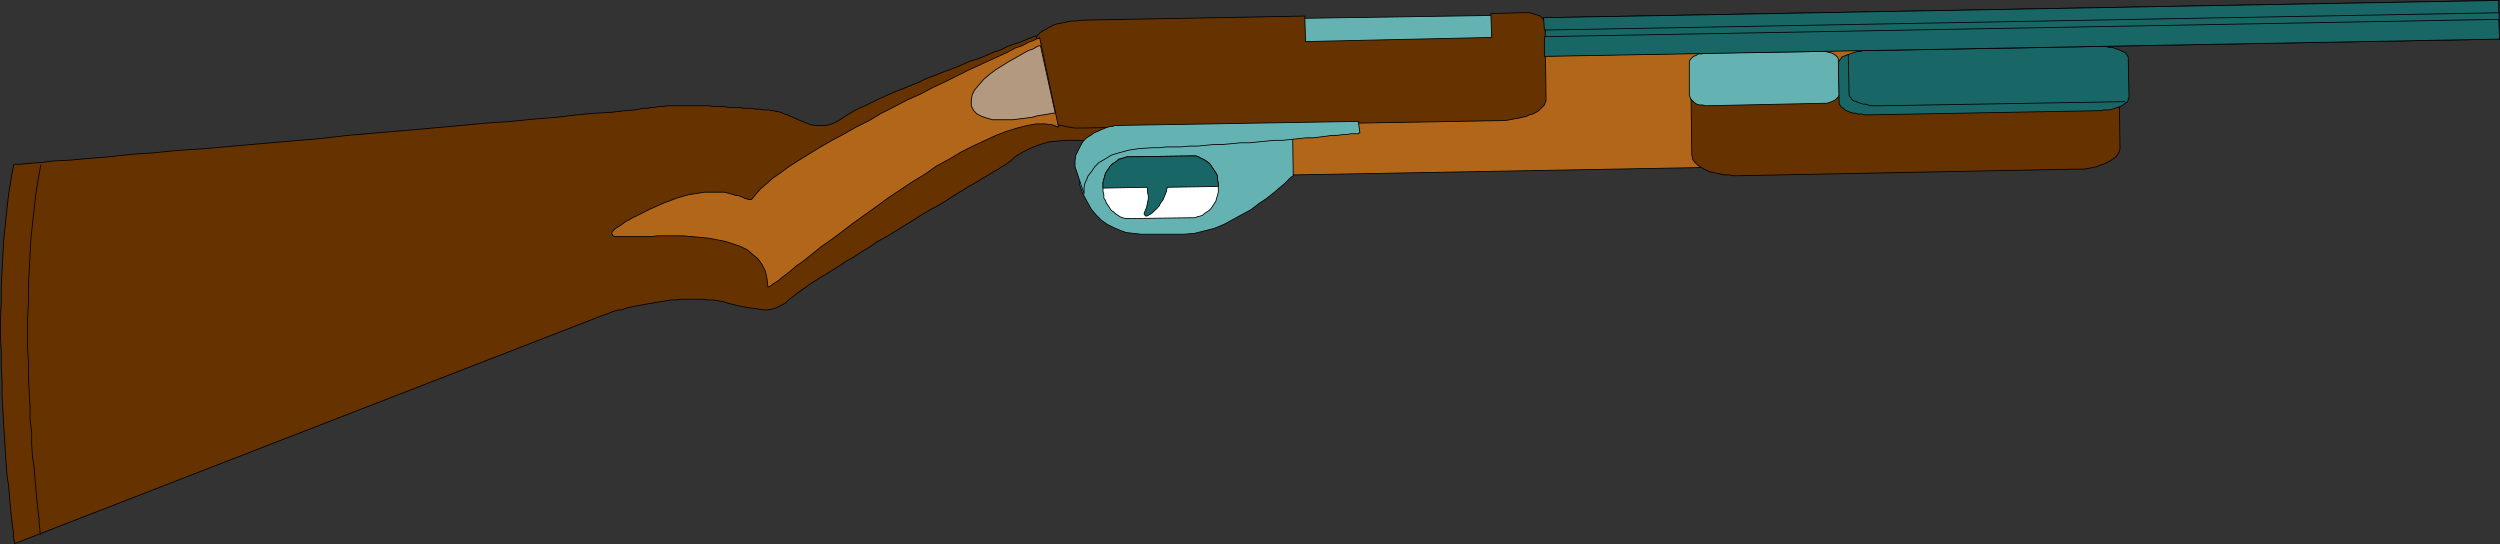 <?xml version="1.0" encoding="UTF-8" standalone="no"?>
<svg
   version="1.0"
   width="129.809mm"
   height="28.251mm"
   id="svg34"
   sodipodi:docname="Rifle 06.wmf"
   xmlns:inkscape="http://www.inkscape.org/namespaces/inkscape"
   xmlns:sodipodi="http://sodipodi.sourceforge.net/DTD/sodipodi-0.dtd"
   xmlns="http://www.w3.org/2000/svg"
   xmlns:svg="http://www.w3.org/2000/svg">
  <rect width="100%" height="100%" fill="#333333" stroke="none"/>
  <sodipodi:namedview
     id="namedview34"
     pagecolor="#ffffff"
     bordercolor="#000000"
     borderopacity="0.25"
     inkscape:showpageshadow="2"
     inkscape:pageopacity="0.0"
     inkscape:pagecheckerboard="0"
     inkscape:deskcolor="#d1d1d1"
     inkscape:document-units="mm" />
  <defs
     id="defs1">
    <pattern
       id="WMFhbasepattern"
       patternUnits="userSpaceOnUse"
       width="6"
       height="6"
       x="0"
       y="0" />
  </defs>
  <path
     style="fill:#65b2b2;fill-opacity:1;fill-rule:evenodd;stroke:none"
     d="m 261.873,18.819 -8.08,15.507 v 0.162 l -0.485,0.323 -0.485,0.485 -0.808,0.808 -0.97,0.808 -1.131,0.969 -1.454,1.131 -1.454,0.969 -1.454,1.131 -1.778,0.969 -1.778,0.969 -1.778,0.969 -1.939,0.808 -1.939,0.485 -1.939,0.485 -1.939,0.162 h -1.778 -1.778 -1.778 -1.616 -1.616 l -1.454,-0.162 -1.454,-0.162 -1.293,-0.485 -1.131,-0.485 -1.293,-0.646 -1.131,-0.808 -0.97,-0.969 -0.97,-1.131 -0.808,-1.454 -0.97,-1.777 -0.646,-1.938 5.171,-9.854 20.846,-6.3 z"
     id="path1" />
  <path
     style="fill:none;stroke:#000000;stroke-width:0.162px;stroke-linecap:round;stroke-linejoin:round;stroke-miterlimit:4;stroke-dasharray:none;stroke-opacity:1"
     d="m 261.873,18.819 -8.08,15.507 v 0 0.162 l -0.485,0.323 -0.485,0.485 -0.808,0.808 -0.97,0.808 -1.131,0.969 -1.454,1.131 -1.454,0.969 -1.454,1.131 -1.778,0.969 -1.778,0.969 -1.778,0.969 -1.939,0.808 -1.939,0.485 -1.939,0.485 -1.939,0.162 v 0 h -1.778 -1.778 -1.778 -1.616 -1.616 l -1.454,-0.162 -1.454,-0.162 -1.293,-0.485 -1.131,-0.485 -1.293,-0.646 -1.131,-0.808 -0.97,-0.969 -0.97,-1.131 -0.808,-1.454 -0.97,-1.777 -0.646,-1.938 5.171,-9.854 20.846,-6.3 24.078,-0.969"
     id="path2" />
  <path
     style="fill:#196666;fill-opacity:1;fill-rule:evenodd;stroke:none"
     d="M 490.536,7.673 303.08,11.065 302.919,3.473 490.375,0.081 Z"
     id="path3" />
  <path
     style="fill:none;stroke:#000000;stroke-width:0.162px;stroke-linecap:round;stroke-linejoin:round;stroke-miterlimit:4;stroke-dasharray:none;stroke-opacity:1"
     d="m 490.536,7.673 -187.456,3.392 -0.162,-7.592 187.456,-3.392 0.162,7.592"
     id="path4" />
  <path
     style="fill:#65b2b2;fill-opacity:1;fill-rule:evenodd;stroke:none"
     d="m 295.324,2.988 -42.339,0.646 0.162,5.654 42.178,-0.808 z"
     id="path5" />
  <path
     style="fill:none;stroke:#000000;stroke-width:0.162px;stroke-linecap:round;stroke-linejoin:round;stroke-miterlimit:4;stroke-dasharray:none;stroke-opacity:1"
     d="m 295.324,2.988 -42.339,0.646 0.162,5.654 42.178,-0.808 V 2.988"
     id="path6" />
  <path
     style="fill:#b26619;fill-opacity:1;fill-rule:evenodd;stroke:none"
     d="M 253.793,34.326 396.324,31.742 395.839,9.288 253.469,11.873 Z"
     id="path7" />
  <path
     style="fill:none;stroke:#000000;stroke-width:0.162px;stroke-linecap:round;stroke-linejoin:round;stroke-miterlimit:4;stroke-dasharray:none;stroke-opacity:1"
     d="m 253.793,34.326 142.531,-2.585 -0.485,-22.454 -142.369,2.585 0.323,22.454"
     id="path8" />
  <path
     style="fill:#663300;fill-opacity:1;fill-rule:evenodd;stroke:none"
     d="m 204.343,6.704 v 0 l -0.323,0.162 -0.485,0.162 -0.646,0.162 -0.808,0.323 -0.808,0.323 -1.131,0.485 -1.131,0.323 -1.293,0.485 -1.293,0.646 -1.454,0.485 -1.454,0.646 -1.616,0.646 -1.616,0.485 -1.778,0.808 -1.616,0.646 -1.778,0.646 -1.616,0.646 -1.778,0.646 -1.616,0.808 -1.616,0.646 -1.616,0.646 -1.616,0.646 -1.454,0.646 -1.454,0.646 -1.293,0.646 -1.293,0.646 -1.131,0.485 -0.97,0.485 -0.808,0.485 -0.808,0.485 -0.485,0.323 -0.97,0.646 -0.97,0.485 -0.808,0.323 -0.97,0.162 h -0.97 -0.808 l -0.97,-0.162 -0.808,-0.323 -0.808,-0.323 -0.808,-0.323 -0.646,-0.323 -0.808,-0.323 -0.646,-0.323 -0.646,-0.162 -0.646,-0.323 -0.646,-0.162 h -0.323 l -0.323,-0.162 h -0.485 l -0.646,-0.162 h -0.485 -0.646 l -0.646,-0.162 h -0.808 l -0.808,-0.162 h -0.808 -0.808 l -0.808,-0.162 h -0.97 -0.97 l -0.97,-0.162 h -0.97 -0.97 l -0.97,-0.162 h -0.97 -0.97 -0.97 -0.97 -0.97 -0.97 -0.808 -0.97 -0.808 l -0.808,0.162 h -0.808 l -0.808,0.162 h -0.646 l -0.646,0.162 h -0.97 l -1.454,0.323 -2.101,0.162 -2.747,0.323 -3.07,0.162 -3.555,0.323 -4.04,0.485 -4.202,0.323 -4.686,0.485 -4.848,0.323 -5.171,0.485 -5.333,0.485 -5.494,0.485 -5.656,0.485 -5.656,0.485 -5.656,0.646 -5.656,0.485 -5.656,0.485 -5.494,0.485 -5.333,0.485 -5.171,0.323 -4.848,0.485 -4.686,0.323 -4.363,0.485 -4.04,0.323 -3.555,0.323 -3.232,0.162 -2.586,0.323 -2.262,0.162 -1.616,0.162 H 2.99 L 2.666,32.388 2.182,35.134 1.697,38.042 1.374,40.949 1.05,44.019 0.727,47.088 0.566,50.157 0.404,53.226 0.242,56.457 v 3.069 l -0.162,3.069 v 3.231 l 0.162,3.069 v 2.908 l 0.162,3.069 v 2.908 l 0.162,2.746 0.162,2.908 0.162,2.585 0.162,2.585 0.162,2.423 0.162,2.262 0.323,2.1 0.162,1.938 0.162,1.938 0.162,1.615 0.162,1.454 0.162,1.292 0.162,1.131 v 0.808 l 0.162,0.646 v 0.323 0.162 L 118.533,61.788 v 0 h 0.162 l 0.162,-0.162 h 0.323 l 0.323,-0.162 0.323,-0.162 0.485,-0.162 0.485,-0.162 0.646,-0.162 h 0.646 l 0.646,-0.323 0.808,-0.162 0.646,-0.162 0.808,-0.162 0.97,-0.162 0.808,-0.162 0.97,-0.162 0.97,-0.162 0.97,-0.162 0.97,-0.162 0.97,-0.162 h 0.97 l 1.131,-0.162 h 0.97 1.131 0.97 1.131 l 0.97,0.162 h 1.131 l 0.97,0.162 0.97,0.162 0.97,0.323 1.939,0.485 1.616,0.323 1.293,0.162 1.131,0.162 0.97,0.162 h 0.808 l 0.808,-0.162 0.646,-0.162 0.646,-0.323 0.646,-0.323 0.646,-0.323 0.646,-0.646 0.646,-0.485 0.808,-0.646 1.131,-0.808 1.131,-0.808 0.646,-0.485 0.808,-0.485 0.97,-0.646 1.131,-0.646 1.293,-0.808 1.293,-0.808 1.454,-0.969 1.454,-0.808 1.454,-0.969 1.616,-0.969 1.616,-1.131 1.778,-0.969 1.616,-0.969 1.778,-1.131 1.616,-0.969 1.778,-1.131 1.616,-0.969 1.778,-0.969 1.616,-0.969 1.454,-0.969 1.616,-0.969 1.293,-0.808 1.454,-0.808 1.293,-0.808 1.131,-0.646 0.97,-0.646 0.97,-0.485 0.646,-0.485 0.646,-0.323 0.485,-0.323 0.162,-0.162 0.162,-0.162 v 0 l 0.323,-0.162 0.323,-0.323 0.485,-0.485 0.808,-0.485 0.808,-0.485 0.97,-0.485 1.131,-0.485 1.293,-0.485 1.616,-0.485 1.616,-0.162 1.939,-0.162 h 2.101 l 2.262,0.162 2.424,0.323 2.586,0.646 1.293,0.323 h 0.97 0.808 l 0.485,-0.162 0.323,-0.323 0.162,-0.485 v -0.485 l -0.162,-0.646 -0.323,-0.808 -0.485,-0.808 -0.485,-0.808 -0.646,-1.131 -0.808,-0.969 -0.97,-0.969 -0.808,-1.131 -0.97,-1.131 -1.131,-1.131 -0.97,-1.131 -1.131,-1.131 -1.131,-1.131 -0.97,-0.969 -1.131,-1.131 -0.97,-0.969 -0.97,-0.808 -0.97,-0.969 -0.808,-0.808 -0.646,-0.646 -0.646,-0.485 -0.485,-0.485 -0.485,-0.323 -0.162,-0.323 z"
     id="path9" />
  <path
     style="fill:none;stroke:#000000;stroke-width:0.162px;stroke-linecap:round;stroke-linejoin:round;stroke-miterlimit:4;stroke-dasharray:none;stroke-opacity:1"
     d="m 204.343,6.704 v 0 0 l -0.323,0.162 -0.485,0.162 -0.646,0.162 -0.808,0.323 -0.808,0.323 -1.131,0.485 -1.131,0.323 -1.293,0.485 -1.293,0.646 -1.454,0.485 -1.454,0.646 -1.616,0.646 -1.616,0.485 -1.778,0.808 -1.616,0.646 -1.778,0.646 -1.616,0.646 -1.778,0.646 -1.616,0.808 -1.616,0.646 -1.616,0.646 -1.616,0.646 -1.454,0.646 -1.454,0.646 -1.293,0.646 -1.293,0.646 -1.131,0.485 -0.97,0.485 -0.808,0.485 -0.808,0.485 -0.485,0.323 v 0 l -0.97,0.646 -0.97,0.485 -0.808,0.323 -0.97,0.162 h -0.97 -0.808 l -0.97,-0.162 -0.808,-0.323 -0.808,-0.323 -0.808,-0.323 -0.646,-0.323 -0.808,-0.323 -0.646,-0.323 -0.646,-0.162 -0.646,-0.323 -0.646,-0.162 v 0 h -0.323 l -0.323,-0.162 h -0.485 l -0.646,-0.162 h -0.485 -0.646 l -0.646,-0.162 h -0.808 l -0.808,-0.162 h -0.808 -0.808 l -0.808,-0.162 h -0.97 -0.97 l -0.97,-0.162 h -0.97 -0.97 l -0.97,-0.162 h -0.97 -0.97 -0.97 -0.97 -0.97 -0.97 -0.808 -0.97 -0.808 l -0.808,0.162 h -0.808 l -0.808,0.162 h -0.646 l -0.646,0.162 v 0 h -0.97 l -1.454,0.323 -2.101,0.162 -2.747,0.323 -3.07,0.162 -3.555,0.323 -4.04,0.485 -4.202,0.323 -4.686,0.485 -4.848,0.323 -5.171,0.485 -5.333,0.485 -5.494,0.485 -5.656,0.485 -5.656,0.485 -5.656,0.646 -5.656,0.485 -5.656,0.485 -5.494,0.485 -5.333,0.485 -5.171,0.323 -4.848,0.485 -4.686,0.323 -4.363,0.485 -4.04,0.323 -3.555,0.323 -3.232,0.162 -2.586,0.323 -2.262,0.162 -1.616,0.162 H 2.99 L 2.666,32.388 v 0 l -0.485,2.746 -0.485,2.908 -0.323,2.908 -0.323,3.069 -0.323,3.069 -0.162,3.069 -0.162,3.069 -0.162,3.231 v 3.069 l -0.162,3.069 v 3.231 l 0.162,3.069 v 2.908 l 0.162,3.069 v 2.908 l 0.162,2.746 0.162,2.908 0.162,2.585 0.162,2.585 0.162,2.423 0.162,2.262 0.323,2.1 0.162,1.938 0.162,1.938 0.162,1.615 0.162,1.454 0.162,1.292 0.162,1.131 v 0.808 l 0.162,0.646 v 0.323 0.162 L 118.533,61.788 v 0 0 h 0.162 l 0.162,-0.162 h 0.323 l 0.323,-0.162 0.323,-0.162 0.485,-0.162 0.485,-0.162 0.646,-0.162 h 0.646 l 0.646,-0.323 0.808,-0.162 0.646,-0.162 0.808,-0.162 0.97,-0.162 0.808,-0.162 0.97,-0.162 0.97,-0.162 0.97,-0.162 0.97,-0.162 0.97,-0.162 h 0.97 l 1.131,-0.162 h 0.97 1.131 0.97 1.131 l 0.97,0.162 h 1.131 l 0.97,0.162 0.97,0.162 0.97,0.323 v 0 l 1.939,0.485 1.616,0.323 1.293,0.162 1.131,0.162 0.97,0.162 h 0.808 l 0.808,-0.162 0.646,-0.162 0.646,-0.323 0.646,-0.323 0.646,-0.323 0.646,-0.646 0.646,-0.485 0.808,-0.646 1.131,-0.808 1.131,-0.808 v 0 l 0.646,-0.485 0.808,-0.485 0.97,-0.646 1.131,-0.646 1.293,-0.808 1.293,-0.808 1.454,-0.969 1.454,-0.808 1.454,-0.969 1.616,-0.969 1.616,-1.131 1.778,-0.969 1.616,-0.969 1.778,-1.131 1.616,-0.969 1.778,-1.131 1.616,-0.969 1.778,-0.969 1.616,-0.969 1.454,-0.969 1.616,-0.969 1.293,-0.808 1.454,-0.808 1.293,-0.808 1.131,-0.646 0.97,-0.646 0.97,-0.485 0.646,-0.485 0.646,-0.323 0.485,-0.323 0.162,-0.162 0.162,-0.162 v 0 0 l 0.323,-0.162 0.323,-0.323 0.485,-0.485 0.808,-0.485 0.808,-0.485 0.97,-0.485 1.131,-0.485 1.293,-0.485 1.616,-0.485 1.616,-0.162 1.939,-0.162 h 2.101 l 2.262,0.162 2.424,0.323 2.586,0.646 v 0 l 1.293,0.323 h 0.97 0.808 l 0.485,-0.162 0.323,-0.323 0.162,-0.485 v -0.485 l -0.162,-0.646 -0.323,-0.808 -0.485,-0.808 -0.485,-0.808 -0.646,-1.131 -0.808,-0.969 -0.97,-0.969 -0.808,-1.131 -0.97,-1.131 -1.131,-1.131 -0.97,-1.131 -1.131,-1.131 -1.131,-1.131 -0.97,-0.969 -1.131,-1.131 -0.97,-0.969 -0.97,-0.808 -0.97,-0.969 -0.808,-0.808 -0.646,-0.646 -0.646,-0.485 -0.485,-0.485 -0.485,-0.323 -0.162,-0.323 h -0.162"
     id="path10" />
  <path
     style="fill:#663300;fill-opacity:1;fill-rule:evenodd;stroke:none"
     d="m 292.576,2.665 0.162,4.685 -36.522,0.808 -0.162,-5.008 -43.794,0.808 -0.97,0.162 h -0.97 l -0.808,0.162 -0.808,0.162 -0.808,0.162 -0.808,0.162 -0.646,0.323 -0.646,0.323 -0.485,0.323 -0.646,0.323 -0.485,0.323 -0.323,0.323 -0.323,0.323 -0.162,0.485 -0.162,0.323 v 0.485 l 0.162,12.761 0.162,0.485 0.162,0.485 0.162,0.323 0.323,0.323 0.323,0.485 0.485,0.162 0.485,0.323 0.646,0.323 0.646,0.323 0.808,0.162 0.646,0.162 0.808,0.162 0.808,0.162 0.97,0.162 h 0.808 0.97 l 81.931,-1.454 h 0.808 l 0.97,-0.162 0.808,-0.162 0.97,-0.162 0.646,-0.162 0.808,-0.162 0.646,-0.323 0.646,-0.162 0.646,-0.323 0.485,-0.323 0.485,-0.485 0.323,-0.323 0.323,-0.323 0.162,-0.485 0.162,-0.323 V 19.304 L 303.242,6.542 V 5.735 4.927 l -0.162,-0.808 -0.323,-0.485 -0.485,-0.485 -0.97,-0.323 -1.131,-0.323 h -1.616 z"
     id="path11" />
  <path
     style="fill:none;stroke:#000000;stroke-width:0.162px;stroke-linecap:round;stroke-linejoin:round;stroke-miterlimit:4;stroke-dasharray:none;stroke-opacity:1"
     d="m 292.576,2.665 0.162,4.685 -36.522,0.808 -0.162,-5.008 -43.794,0.808 v 0 l -0.97,0.162 h -0.97 l -0.808,0.162 -0.808,0.162 -0.808,0.162 -0.808,0.162 -0.646,0.323 -0.646,0.323 -0.485,0.323 -0.646,0.323 -0.485,0.323 -0.323,0.323 -0.323,0.323 -0.162,0.485 -0.162,0.323 v 0.485 l 0.162,12.761 v 0 l 0.162,0.485 0.162,0.485 0.162,0.323 0.323,0.323 0.323,0.485 0.485,0.162 0.485,0.323 0.646,0.323 0.646,0.323 0.808,0.162 0.646,0.162 0.808,0.162 0.808,0.162 0.97,0.162 h 0.808 0.97 l 81.931,-1.454 v 0 h 0.808 l 0.97,-0.162 0.808,-0.162 0.97,-0.162 0.646,-0.162 0.808,-0.162 0.646,-0.323 0.646,-0.162 0.646,-0.323 0.485,-0.323 0.485,-0.485 0.323,-0.323 0.323,-0.323 0.162,-0.485 0.162,-0.323 v -0.485 l -0.162,-12.761 v 0 -0.808 -0.808 l -0.162,-0.808 -0.323,-0.485 -0.485,-0.485 -0.97,-0.323 -1.131,-0.323 h -1.616 l -5.979,0.162"
     id="path12" />
  <path
     style="fill:#b26619;fill-opacity:1;fill-rule:evenodd;stroke:none"
     d="m 204.02,7.35 -0.162,0.162 -0.485,0.162 -0.646,0.323 -0.97,0.323 -1.131,0.646 -1.454,0.485 -1.454,0.808 -1.778,0.808 -1.778,0.808 -2.101,0.969 -2.101,0.969 -2.262,1.131 -2.262,1.131 -2.424,1.131 -2.424,1.292 -2.586,1.131 -2.424,1.292 -2.586,1.292 -2.424,1.454 -2.586,1.292 -2.262,1.292 -2.424,1.292 -2.262,1.292 -2.101,1.292 -2.101,1.292 -1.778,1.131 -1.778,1.292 -1.616,1.131 -1.293,1.131 -1.131,0.969 -0.97,1.131 -0.646,0.808 -0.162,0.162 h -0.162 -0.162 -0.162 -0.162 l -0.162,-0.162 h -0.323 l -0.323,-0.162 -0.323,-0.162 -0.485,-0.162 -0.323,-0.162 h -0.485 l -0.485,-0.162 -0.485,-0.162 -0.646,-0.162 -0.646,-0.162 h -0.646 -0.646 -0.808 -0.97 -0.808 l -0.97,0.162 -0.97,0.162 -1.131,0.162 -1.131,0.323 -1.131,0.323 -1.293,0.485 -1.293,0.485 -1.454,0.646 -1.454,0.646 -1.616,0.808 -1.616,0.808 -1.454,0.808 -1.131,0.808 -0.808,0.485 -0.485,0.485 -0.323,0.485 0.162,0.162 0.162,0.323 0.485,0.162 h 0.808 0.808 1.131 1.293 1.293 1.454 l 1.454,-0.162 h 1.616 1.778 1.616 l 1.778,0.162 1.778,0.162 1.616,0.162 1.616,0.323 1.616,0.323 1.454,0.485 1.454,0.485 1.293,0.646 1.131,0.969 0.97,0.808 0.808,1.131 0.646,1.292 0.323,1.454 0.162,1.615 h 0.162 l 0.323,-0.162 0.646,-0.485 0.808,-0.485 0.97,-0.808 1.293,-0.969 1.293,-1.131 1.616,-1.131 1.616,-1.292 1.778,-1.454 2.101,-1.454 1.939,-1.454 2.101,-1.615 2.262,-1.615 2.262,-1.615 2.424,-1.777 2.424,-1.615 2.424,-1.615 2.424,-1.454 2.262,-1.615 2.424,-1.292 2.424,-1.454 2.262,-1.131 2.424,-1.131 2.101,-0.969 2.101,-0.808 2.101,-0.646 1.939,-0.485 1.778,-0.323 h 1.616 l 1.454,0.162 1.293,0.485 z"
     id="path13" />
  <path
     style="fill:none;stroke:#000000;stroke-width:0.162px;stroke-linecap:round;stroke-linejoin:round;stroke-miterlimit:4;stroke-dasharray:none;stroke-opacity:1"
     d="m 204.02,7.35 v 0 l -0.162,0.162 -0.485,0.162 -0.646,0.323 -0.97,0.323 -1.131,0.646 -1.454,0.485 -1.454,0.808 -1.778,0.808 -1.778,0.808 -2.101,0.969 -2.101,0.969 -2.262,1.131 -2.262,1.131 -2.424,1.131 -2.424,1.292 -2.586,1.131 -2.424,1.292 -2.586,1.292 -2.424,1.454 -2.586,1.292 -2.262,1.292 -2.424,1.292 -2.262,1.292 -2.101,1.292 -2.101,1.292 -1.778,1.131 -1.778,1.292 -1.616,1.131 -1.293,1.131 -1.131,0.969 -0.97,1.131 -0.646,0.808 v 0 l -0.162,0.162 h -0.162 -0.162 -0.162 -0.162 l -0.162,-0.162 h -0.323 l -0.323,-0.162 -0.323,-0.162 -0.485,-0.162 -0.323,-0.162 h -0.485 l -0.485,-0.162 -0.485,-0.162 -0.646,-0.162 -0.646,-0.162 h -0.646 -0.646 -0.808 -0.97 -0.808 l -0.97,0.162 -0.97,0.162 -1.131,0.162 -1.131,0.323 -1.131,0.323 -1.293,0.485 -1.293,0.485 -1.454,0.646 -1.454,0.646 -1.616,0.808 -1.616,0.808 v 0 l -1.454,0.808 -1.131,0.808 -0.808,0.485 -0.485,0.485 -0.323,0.485 0.162,0.162 0.162,0.323 0.485,0.162 h 0.808 0.808 1.131 1.293 1.293 1.454 l 1.454,-0.162 h 1.616 1.778 1.616 l 1.778,0.162 1.778,0.162 1.616,0.162 1.616,0.323 1.616,0.323 1.454,0.485 1.454,0.485 1.293,0.646 1.131,0.969 0.97,0.808 0.808,1.131 0.646,1.292 0.323,1.454 0.162,1.615 v 0 h 0.162 l 0.323,-0.162 0.646,-0.485 0.808,-0.485 0.97,-0.808 1.293,-0.969 1.293,-1.131 1.616,-1.131 1.616,-1.292 1.778,-1.454 2.101,-1.454 1.939,-1.454 2.101,-1.615 2.262,-1.615 2.262,-1.615 2.424,-1.777 2.424,-1.615 2.424,-1.615 2.424,-1.454 2.262,-1.615 2.424,-1.292 2.424,-1.454 2.262,-1.131 2.424,-1.131 2.101,-0.969 2.101,-0.808 2.101,-0.646 1.939,-0.485 1.778,-0.323 h 1.616 l 1.454,0.162 1.293,0.485 -3.717,-17.607"
     id="path14" />
  <path
     style="fill:#65b2b2;fill-opacity:1;fill-rule:evenodd;stroke:none"
     d="m 212.746,38.042 v 0 -0.323 -0.485 -0.485 l 0.162,-0.808 0.323,-0.646 0.323,-0.808 0.646,-0.808 0.646,-0.969 0.808,-0.808 1.131,-0.646 1.293,-0.808 1.616,-0.485 1.778,-0.485 2.101,-0.323 2.586,-0.162 h 1.293 l 1.454,-0.162 h 1.454 1.454 l 1.616,-0.162 h 1.616 l 1.616,-0.162 1.778,-0.162 h 1.616 l 1.778,-0.162 1.616,-0.162 h 1.778 l 1.616,-0.162 1.616,-0.162 1.616,-0.162 h 1.616 l 1.616,-0.162 1.454,-0.162 1.454,-0.162 h 1.454 l 1.293,-0.162 1.293,-0.162 1.131,-0.162 h 1.131 l 0.97,-0.162 h 0.808 l 0.808,-0.162 h 0.646 0.485 0.323 l 0.162,-0.162 h 0.162 l -0.323,-2.262 -47.834,0.808 v 0 l -0.323,0.162 h -0.323 l -0.646,0.162 -0.485,0.162 -0.808,0.323 -0.646,0.323 -0.808,0.323 -0.646,0.485 -0.808,0.485 -0.646,0.646 -0.485,0.808 -0.485,0.969 -0.485,0.969 -0.162,1.131 v 1.131 z"
     id="path15" />
  <path
     style="fill:none;stroke:#000000;stroke-width:0.162px;stroke-linecap:round;stroke-linejoin:round;stroke-miterlimit:4;stroke-dasharray:none;stroke-opacity:1"
     d="m 212.746,38.042 v 0 0 -0.323 -0.485 -0.485 l 0.162,-0.808 0.323,-0.646 0.323,-0.808 0.646,-0.808 0.646,-0.969 0.808,-0.808 1.131,-0.646 1.293,-0.808 1.616,-0.485 1.778,-0.485 2.101,-0.323 2.586,-0.162 v 0 h 1.293 l 1.454,-0.162 h 1.454 1.454 l 1.616,-0.162 h 1.616 l 1.616,-0.162 1.778,-0.162 h 1.616 l 1.778,-0.162 1.616,-0.162 h 1.778 l 1.616,-0.162 1.616,-0.162 1.616,-0.162 h 1.616 l 1.616,-0.162 1.454,-0.162 1.454,-0.162 h 1.454 l 1.293,-0.162 1.293,-0.162 1.131,-0.162 h 1.131 l 0.97,-0.162 h 0.808 l 0.808,-0.162 h 0.646 0.485 0.323 l 0.162,-0.162 h 0.162 l -0.323,-2.262 -47.834,0.808 v 0 0 l -0.323,0.162 h -0.323 l -0.646,0.162 -0.485,0.162 -0.808,0.323 -0.646,0.323 -0.808,0.323 -0.646,0.485 -0.808,0.485 -0.646,0.646 -0.485,0.808 -0.485,0.969 -0.485,0.969 -0.162,1.131 v 1.131 l 1.778,5.331"
     id="path16" />
  <path
     style="fill:none;stroke:#000000;stroke-width:0.162px;stroke-linecap:round;stroke-linejoin:round;stroke-miterlimit:4;stroke-dasharray:none;stroke-opacity:1"
     d="m 7.999,104.918 v 0 -0.162 l -0.162,-0.323 v -0.646 l -0.162,-0.808 v -1.131 L 7.514,100.718 7.353,99.264 7.191,97.649 7.03,95.872 6.868,93.933 6.706,91.833 6.383,89.733 6.222,87.31 V 84.887 L 5.898,82.303 V 79.718 L 5.737,76.972 5.575,74.064 v -2.908 L 5.414,68.249 V 65.18 62.272 L 5.575,59.203 V 56.134 L 5.737,53.065 5.898,49.995 6.06,46.926 6.383,43.857 6.706,40.949 7.03,38.042 7.514,35.134 7.999,32.388"
     id="path17" />
  <path
     style="fill:#663300;fill-opacity:1;fill-rule:evenodd;stroke:none"
     d="m 415.877,16.234 v -0.485 l -0.162,-0.485 -0.323,-0.323 -0.323,-0.323 -0.323,-0.485 -0.485,-0.162 -0.485,-0.323 -0.646,-0.323 -0.646,-0.323 -0.646,-0.162 -0.808,-0.162 -0.808,-0.162 -0.808,-0.162 -0.808,-0.162 h -0.97 -0.808 l -66.094,1.131 -0.808,0.162 h -0.97 l -0.808,0.162 -0.97,0.162 -0.646,0.162 -0.808,0.162 -0.646,0.323 -0.646,0.323 -0.646,0.323 -0.485,0.323 -0.485,0.323 -0.323,0.323 -0.323,0.323 -0.162,0.485 -0.162,0.485 v 0.323 l 0.162,12.761 0.162,0.485 v 0.323 l 0.323,0.485 0.323,0.323 0.323,0.323 0.485,0.323 0.485,0.323 0.646,0.323 0.646,0.323 0.646,0.162 0.808,0.162 0.808,0.162 0.808,0.162 h 0.808 l 0.97,0.162 h 0.97 l 65.933,-1.292 h 0.97 0.808 l 0.97,-0.162 0.808,-0.162 0.808,-0.162 0.646,-0.323 0.646,-0.162 0.646,-0.323 0.646,-0.323 0.485,-0.323 0.485,-0.323 0.323,-0.323 0.323,-0.485 0.162,-0.323 0.162,-0.485 v -0.323 z"
     id="path18" />
  <path
     style="fill:none;stroke:#000000;stroke-width:0.162px;stroke-linecap:round;stroke-linejoin:round;stroke-miterlimit:4;stroke-dasharray:none;stroke-opacity:1"
     d="m 415.877,16.234 v 0 -0.485 l -0.162,-0.485 -0.323,-0.323 -0.323,-0.323 -0.323,-0.485 -0.485,-0.162 -0.485,-0.323 -0.646,-0.323 -0.646,-0.323 -0.646,-0.162 -0.808,-0.162 -0.808,-0.162 -0.808,-0.162 -0.808,-0.162 h -0.97 -0.808 l -66.094,1.131 v 0 l -0.808,0.162 h -0.97 l -0.808,0.162 -0.97,0.162 -0.646,0.162 -0.808,0.162 -0.646,0.323 -0.646,0.323 -0.646,0.323 -0.485,0.323 -0.485,0.323 -0.323,0.323 -0.323,0.323 -0.162,0.485 -0.162,0.485 v 0.323 l 0.162,12.761 v 0 l 0.162,0.485 v 0.323 l 0.323,0.485 0.323,0.323 0.323,0.323 0.485,0.323 0.485,0.323 0.646,0.323 0.646,0.323 0.646,0.162 0.808,0.162 0.808,0.162 0.808,0.162 h 0.808 l 0.97,0.162 h 0.97 l 65.933,-1.292 v 0 h 0.97 0.808 l 0.97,-0.162 0.808,-0.162 0.808,-0.162 0.646,-0.323 0.646,-0.162 0.646,-0.323 0.646,-0.323 0.485,-0.323 0.485,-0.323 0.323,-0.323 0.323,-0.485 0.162,-0.323 0.162,-0.485 v -0.323 l -0.162,-12.761"
     id="path19" />
  <path
     style="fill:#b2997f;fill-opacity:1;fill-rule:evenodd;stroke:none"
     d="m 204.181,8.965 h -0.162 l -0.485,0.162 -0.808,0.485 -0.97,0.323 -1.131,0.646 -1.131,0.646 -1.454,0.808 -1.293,0.808 -1.293,0.808 -1.293,0.969 -1.131,0.969 -0.97,1.131 -0.808,0.969 -0.485,0.969 -0.162,1.131 v 0.969 l 0.485,0.969 0.646,0.646 0.97,0.485 0.97,0.323 1.131,0.323 h 1.131 1.293 1.454 l 1.293,-0.162 1.293,-0.162 1.293,-0.162 1.131,-0.323 1.131,-0.162 0.97,-0.162 0.808,-0.162 h 0.485 z"
     id="path20" />
  <path
     style="fill:none;stroke:#000000;stroke-width:0.162px;stroke-linecap:round;stroke-linejoin:round;stroke-miterlimit:4;stroke-dasharray:none;stroke-opacity:1"
     d="m 204.181,8.965 v 0 h -0.162 l -0.485,0.162 -0.808,0.485 -0.97,0.323 -1.131,0.646 -1.131,0.646 -1.454,0.808 -1.293,0.808 -1.293,0.808 -1.293,0.969 -1.131,0.969 -0.97,1.131 -0.808,0.969 -0.485,0.969 -0.162,1.131 v 0.969 0 l 0.485,0.969 0.646,0.646 0.97,0.485 0.97,0.323 1.131,0.323 h 1.131 1.293 1.454 l 1.293,-0.162 1.293,-0.162 1.293,-0.162 1.131,-0.323 1.131,-0.162 0.97,-0.162 0.808,-0.162 h 0.485 l -2.909,-13.246"
     id="path21" />
  <path
     style="fill:#65b2b2;fill-opacity:1;fill-rule:evenodd;stroke:none"
     d="m 360.772,12.034 v -0.485 l -0.162,-0.323 -0.323,-0.323 -0.485,-0.323 -0.323,-0.162 -0.646,-0.162 -0.646,-0.162 h -0.485 l -23.109,0.323 -0.646,0.162 h -0.646 l -0.485,0.323 -0.485,0.162 -0.323,0.323 -0.323,0.323 -0.162,0.323 v 0.485 6.138 l 0.162,0.485 0.162,0.323 0.323,0.323 0.323,0.323 0.485,0.323 0.485,0.162 h 0.646 l 0.646,0.162 23.109,-0.485 h 0.646 l 0.485,-0.162 0.485,-0.162 0.646,-0.323 0.323,-0.323 0.323,-0.323 0.162,-0.323 v -0.485 z"
     id="path22" />
  <path
     style="fill:none;stroke:#000000;stroke-width:0.162px;stroke-linecap:round;stroke-linejoin:round;stroke-miterlimit:4;stroke-dasharray:none;stroke-opacity:1"
     d="m 360.772,12.034 v 0 -0.485 l -0.162,-0.323 -0.323,-0.323 -0.485,-0.323 -0.323,-0.162 -0.646,-0.162 -0.646,-0.162 h -0.485 l -23.109,0.323 v 0 l -0.646,0.162 h -0.646 l -0.485,0.323 -0.485,0.162 -0.323,0.323 -0.323,0.323 -0.162,0.323 v 0.485 6.138 0 l 0.162,0.485 0.162,0.323 0.323,0.323 0.323,0.323 0.485,0.323 0.485,0.162 h 0.646 l 0.646,0.162 23.109,-0.485 v 0 h 0.646 l 0.485,-0.162 0.485,-0.162 0.646,-0.323 0.323,-0.323 0.323,-0.323 0.162,-0.323 v -0.485 l -0.162,-6.138"
     id="path23" />
  <path
     style="fill:#196666;fill-opacity:1;fill-rule:evenodd;stroke:none"
     d="m 417.655,11.388 v -0.162 l -0.162,-0.323 -0.162,-0.162 -0.162,-0.323 -0.323,-0.162 -0.323,-0.162 -0.323,-0.162 -0.323,-0.162 -0.485,-0.162 -0.485,-0.162 -0.485,-0.162 h -0.646 l -0.485,-0.162 h -0.646 -0.485 -0.646 l -44.602,0.808 h -0.646 -0.646 l -0.485,0.162 h -0.646 l -0.485,0.162 -0.485,0.162 -0.485,0.162 -0.485,0.162 -0.323,0.162 -0.485,0.162 -0.323,0.162 -0.162,0.323 -0.162,0.162 -0.162,0.323 -0.162,0.162 v 0.323 l 0.162,7.592 v 0.323 l 0.162,0.162 0.162,0.323 0.162,0.162 0.323,0.162 0.323,0.323 0.323,0.162 0.323,0.162 0.485,0.162 0.485,0.162 h 0.485 l 0.485,0.162 h 0.646 l 0.646,0.162 h 0.485 0.646 l 44.602,-0.808 h 0.646 l 0.485,-0.162 h 0.646 0.646 l 0.485,-0.162 0.485,-0.162 0.485,-0.162 0.485,-0.162 0.323,-0.162 0.323,-0.162 0.323,-0.323 0.323,-0.162 0.162,-0.162 0.162,-0.323 v -0.323 l 0.162,-0.162 z"
     id="path24" />
  <path
     style="fill:none;stroke:#000000;stroke-width:0.162px;stroke-linecap:round;stroke-linejoin:round;stroke-miterlimit:4;stroke-dasharray:none;stroke-opacity:1"
     d="m 417.655,11.388 v 0 -0.162 l -0.162,-0.323 -0.162,-0.162 -0.162,-0.323 -0.323,-0.162 -0.323,-0.162 -0.323,-0.162 -0.323,-0.162 -0.485,-0.162 -0.485,-0.162 -0.485,-0.162 h -0.646 l -0.485,-0.162 h -0.646 -0.485 -0.646 l -44.602,0.808 v 0 h -0.646 -0.646 l -0.485,0.162 h -0.646 l -0.485,0.162 -0.485,0.162 -0.485,0.162 -0.485,0.162 -0.323,0.162 -0.485,0.162 -0.323,0.162 -0.162,0.323 -0.162,0.162 -0.162,0.323 -0.162,0.162 v 0.323 l 0.162,7.592 v 0 0.323 l 0.162,0.162 0.162,0.323 0.162,0.162 0.323,0.162 0.323,0.323 0.323,0.162 0.323,0.162 0.485,0.162 0.485,0.162 h 0.485 l 0.485,0.162 h 0.646 l 0.646,0.162 h 0.485 0.646 l 44.602,-0.808 v 0 h 0.646 l 0.485,-0.162 h 0.646 0.646 l 0.485,-0.162 0.485,-0.162 0.485,-0.162 0.485,-0.162 0.323,-0.162 0.323,-0.162 0.323,-0.323 0.323,-0.162 0.162,-0.162 0.162,-0.323 v -0.323 l 0.162,-0.162 -0.162,-7.754"
     id="path25" />
  <path
     style="fill:none;stroke:#000000;stroke-width:0.162px;stroke-linecap:round;stroke-linejoin:round;stroke-miterlimit:4;stroke-dasharray:none;stroke-opacity:1"
     d="m 362.711,10.742 0.162,7.592 v 0 0.323 l 0.162,0.323 0.162,0.162 0.162,0.162 0.162,0.323 0.323,0.162 0.485,0.162 0.323,0.162 0.485,0.162 0.485,0.162 h 0.485 l 0.485,0.162 0.646,0.162 h 0.485 0.646 0.646 l 47.995,-0.808"
     id="path26" />
  <path
     style="fill:#ffffff;fill-opacity:1;fill-rule:evenodd;stroke:none"
     d="m 239.087,36.588 v -0.646 l -0.162,-0.646 v -0.646 l -0.162,-0.485 -0.323,-0.485 -0.323,-0.485 -0.323,-0.485 -0.323,-0.485 -0.323,-0.323 -0.485,-0.323 -0.485,-0.323 -0.485,-0.162 -0.485,-0.323 -0.485,-0.162 h -0.485 -0.646 l -11.797,0.162 h -0.646 l -0.485,0.162 -0.485,0.162 -0.646,0.162 -0.323,0.323 -0.485,0.323 -0.485,0.323 -0.323,0.323 -0.323,0.485 -0.323,0.485 -0.323,0.485 -0.162,0.646 -0.162,0.485 -0.162,0.646 v 0.485 0.646 0 0.646 l 0.162,0.646 v 0.646 l 0.323,0.485 0.162,0.485 0.323,0.485 0.323,0.485 0.323,0.485 0.485,0.323 0.323,0.323 0.485,0.323 0.485,0.323 0.485,0.162 0.485,0.162 h 0.646 0.485 l 11.958,-0.162 h 0.485 l 0.485,-0.162 0.646,-0.162 0.485,-0.162 0.323,-0.323 0.485,-0.323 0.485,-0.323 0.323,-0.323 0.323,-0.485 0.323,-0.485 0.323,-0.485 0.162,-0.646 0.162,-0.485 0.162,-0.646 v -0.485 z"
     id="path27" />
  <path
     style="fill:none;stroke:#000000;stroke-width:0.162px;stroke-linecap:round;stroke-linejoin:round;stroke-miterlimit:4;stroke-dasharray:none;stroke-opacity:1"
     d="m 239.087,36.588 v 0 -0.646 l -0.162,-0.646 v -0.646 l -0.162,-0.485 -0.323,-0.485 -0.323,-0.485 -0.323,-0.485 -0.323,-0.485 -0.323,-0.323 -0.485,-0.323 -0.485,-0.323 -0.485,-0.162 -0.485,-0.323 -0.485,-0.162 h -0.485 -0.646 l -11.797,0.162 v 0 h -0.646 l -0.485,0.162 -0.485,0.162 -0.646,0.162 -0.323,0.323 -0.485,0.323 -0.485,0.323 -0.323,0.323 -0.323,0.485 -0.323,0.485 -0.323,0.485 -0.162,0.646 -0.162,0.485 -0.162,0.646 v 0.485 0.646 0 0 0.646 l 0.162,0.646 v 0.646 l 0.323,0.485 0.162,0.485 0.323,0.485 0.323,0.485 0.323,0.485 0.485,0.323 0.323,0.323 0.485,0.323 0.485,0.323 0.485,0.162 0.485,0.162 h 0.646 0.485 l 11.958,-0.162 v 0 h 0.485 l 0.485,-0.162 0.646,-0.162 0.485,-0.162 0.323,-0.323 0.485,-0.323 0.485,-0.323 0.323,-0.323 0.323,-0.485 0.323,-0.485 0.323,-0.485 0.162,-0.646 0.162,-0.485 0.162,-0.646 v -0.485 -0.646 0"
     id="path28" />
  <path
     style="fill:#196666;fill-opacity:1;fill-rule:evenodd;stroke:none"
     d="M 490.375,2.504 303.08,5.896 302.919,3.473 490.375,0.081 Z"
     id="path29" />
  <path
     style="fill:none;stroke:#000000;stroke-width:0.162px;stroke-linecap:round;stroke-linejoin:round;stroke-miterlimit:4;stroke-dasharray:none;stroke-opacity:1"
     d="M 490.375,2.504 303.08,5.896 302.919,3.473 490.375,0.081 V 2.504"
     id="path30" />
  <path
     style="fill:#196666;fill-opacity:1;fill-rule:evenodd;stroke:none"
     d="M 490.536,7.673 303.08,11.065 V 7.188 L 490.375,3.796 Z"
     id="path31" />
  <path
     style="fill:none;stroke:#000000;stroke-width:0.162px;stroke-linecap:round;stroke-linejoin:round;stroke-miterlimit:4;stroke-dasharray:none;stroke-opacity:1"
     d="M 490.536,7.673 303.08,11.065 V 7.188 l 187.294,-3.392 0.162,3.877"
     id="path32" />
  <path
     style="fill:#196666;fill-opacity:1;fill-rule:evenodd;stroke:none"
     d="m 229.068,36.75 -0.162,0.808 -0.323,0.808 -0.323,0.808 -0.485,0.646 -0.323,0.646 -0.485,0.485 -0.485,0.485 -0.323,0.323 -0.485,0.323 -0.323,0.162 -0.323,0.162 h -0.162 l -0.162,-0.162 -0.162,-0.162 v -0.323 l 0.162,-0.323 0.323,-0.808 0.162,-0.808 0.162,-0.808 v -0.646 l -0.162,-0.646 v -0.485 -0.323 l -0.162,-0.162 -8.565,0.162 v 0 -0.646 -0.485 l 0.162,-0.646 0.162,-0.485 0.162,-0.646 0.323,-0.485 0.323,-0.485 0.323,-0.485 0.323,-0.323 0.485,-0.323 0.485,-0.323 0.323,-0.323 0.646,-0.162 0.485,-0.162 0.485,-0.162 h 0.646 l 11.797,-0.162 h 0.646 0.485 l 0.485,0.162 0.485,0.323 0.485,0.162 0.485,0.323 0.485,0.323 0.323,0.323 0.323,0.485 0.323,0.485 0.323,0.485 0.323,0.485 0.162,0.485 v 0.646 l 0.162,0.646 v 0.646 0 z"
     id="path33" />
  <path
     style="fill:none;stroke:#000000;stroke-width:0.162px;stroke-linecap:round;stroke-linejoin:round;stroke-miterlimit:4;stroke-dasharray:none;stroke-opacity:1"
     d="m 229.068,36.75 v 0 l -0.162,0.808 -0.323,0.808 -0.323,0.808 -0.485,0.646 -0.323,0.646 -0.485,0.485 -0.485,0.485 -0.323,0.323 -0.485,0.323 -0.323,0.162 -0.323,0.162 h -0.162 l -0.162,-0.162 -0.162,-0.162 v -0.323 l 0.162,-0.323 v 0 l 0.323,-0.808 0.162,-0.808 0.162,-0.808 v -0.646 l -0.162,-0.646 v -0.485 -0.323 l -0.162,-0.162 -8.565,0.162 v 0 0 -0.646 -0.485 l 0.162,-0.646 0.162,-0.485 0.162,-0.646 0.323,-0.485 0.323,-0.485 0.323,-0.485 0.323,-0.323 0.485,-0.323 0.485,-0.323 0.323,-0.323 0.646,-0.162 0.485,-0.162 0.485,-0.162 h 0.646 l 11.797,-0.162 v 0 h 0.646 0.485 l 0.485,0.162 0.485,0.323 0.485,0.162 0.485,0.323 0.485,0.323 0.323,0.323 0.323,0.485 0.323,0.485 0.323,0.485 0.323,0.485 0.162,0.485 v 0.646 l 0.162,0.646 v 0.646 0 l -10.019,0.162"
     id="path34" />
</svg>
